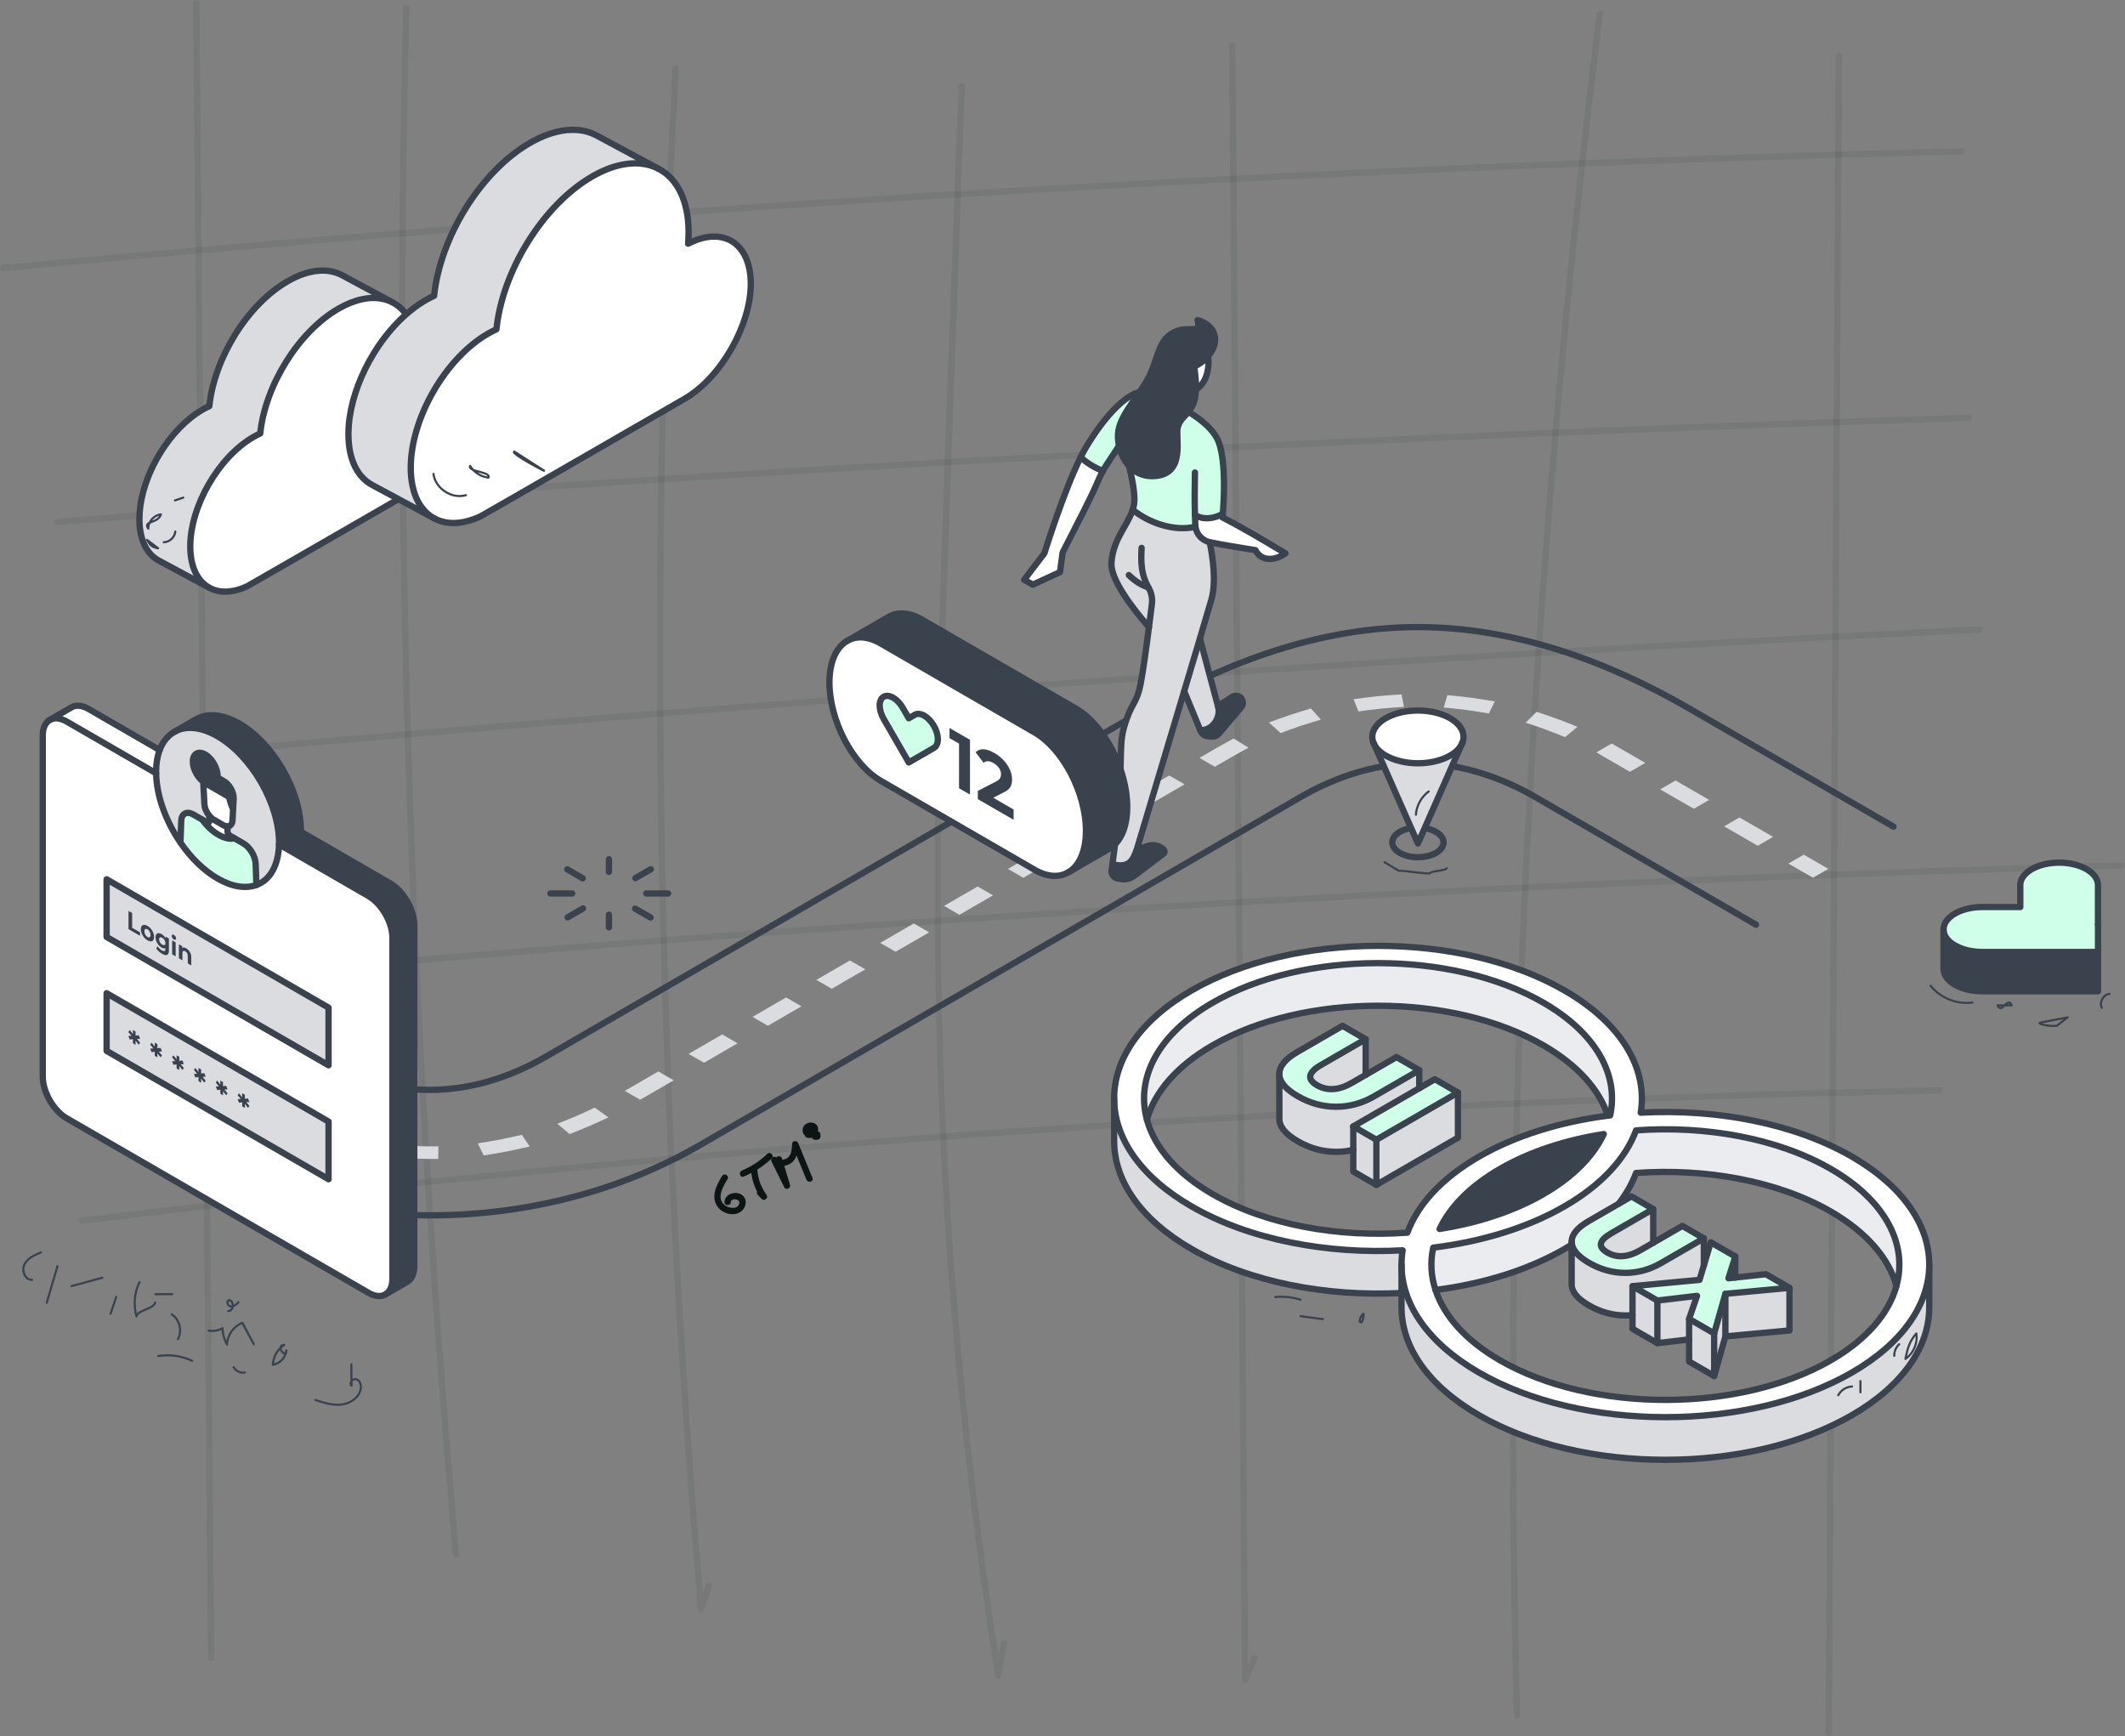 <?xml version="1.0" encoding="UTF-8"?><svg width="1010" height="825" viewBox="0 0 1010 825" fill="none" xmlns="http://www.w3.org/2000/svg">
<rect x="0" y="0" width="1010" height="825" fill="#808080" stroke="none"/>
<g clip-path="url(#clip0_595_1819)">
<g opacity="0.08">
<path d="M319.574 32.531C314.563 127.766 312.098 223.13 312.228 318.495C312.358 413.859 315.072 509.224 320.362 604.438C323.336 657.997 327.139 711.516 331.74 764.955C331.88 766.604 334.145 767.034 334.684 765.355C335.882 761.587 337.079 757.819 338.277 754.041C338.866 752.202 335.971 751.413 335.393 753.242C334.195 757.01 332.997 760.777 331.8 764.555L334.744 764.955C326.57 669.94 320.941 574.706 317.907 479.391C314.873 384.077 314.414 288.672 316.54 193.327C317.737 139.699 319.753 86.09 322.578 32.521C322.678 30.592 319.683 30.602 319.584 32.521L319.574 32.531Z" fill="#0D1414"/>
</g>
<g opacity="0.08">
<path d="M455.567 41.036C452.004 140.358 447.742 239.681 445.277 339.033C442.832 437.536 444.529 535.948 453.112 634.141C457.862 688.47 464.509 742.618 472.973 796.487C473.202 797.936 475.608 797.906 475.857 796.487C476.795 791.32 477.733 786.163 478.672 780.996C479.011 779.107 476.127 778.297 475.787 780.196C474.849 785.363 473.911 790.52 472.973 795.687H475.857C460.627 698.694 451.385 600.781 448.281 502.648C445.177 404.615 449.03 306.592 452.543 208.619C454.549 152.751 456.545 96.894 458.551 41.026C458.621 39.097 455.627 39.097 455.557 41.026L455.567 41.036Z" fill="#0D1414"/>
</g>
<g opacity="0.08">
<path d="M584.175 21.697L586.57 325.211C587.369 426.052 588.167 526.884 588.956 627.725L590.303 798.445C590.303 799.815 592.479 800.644 593.098 799.205C594.595 795.687 596.092 792.169 597.589 788.661C598.337 786.902 595.762 785.373 595.004 787.152C593.507 790.67 592.01 794.188 590.513 797.696L593.307 798.455C592.509 697.284 591.71 596.113 590.912 494.942C590.113 394.101 589.315 293.269 588.527 192.428C588.077 135.521 587.628 78.614 587.179 21.707C587.159 19.779 584.165 19.779 584.185 21.707H584.175V21.697Z" fill="#0D1414"/>
</g>
<g opacity="0.08">
<path d="M758.872 6.606C745.848 111.215 735.877 216.194 729.011 321.383C722.144 426.572 718.372 531.961 717.703 637.379C717.324 696.675 717.943 755.97 719.52 815.246C719.569 817.175 722.564 817.175 722.514 815.246C719.709 709.867 719.979 604.409 723.362 499.05C726.745 393.691 733.223 288.432 742.794 183.453C748.173 124.408 754.551 65.442 761.877 6.606C762.116 4.697 759.122 4.717 758.882 6.606H758.872Z" fill="#0D1414"/>
</g>
<g opacity="0.08">
<path d="M872.54 26.524C871.911 130.394 871.282 234.263 870.654 338.143C870.025 441.683 869.396 545.223 868.777 648.762C868.428 707.028 868.069 765.284 867.719 823.551C867.709 825.479 870.703 825.479 870.713 823.551C871.342 719.681 871.971 615.811 872.6 511.932C873.228 408.392 873.857 304.852 874.476 201.313C874.825 143.046 875.185 84.79 875.534 26.524C875.544 24.595 872.55 24.595 872.54 26.524Z" fill="#0D1414"/>
</g>
<g opacity="0.08">
<path d="M1.437 128.885C122.63 117.461 243.982 107.657 365.434 99.512C486.227 91.407 607.14 84.92 728.103 80.053C796.189 77.315 864.296 75.096 932.422 73.387C934.348 73.337 934.348 70.339 932.422 70.389C810.731 73.447 689.079 78.134 567.518 84.461C446.615 90.757 325.791 98.682 205.098 108.227C137.171 113.604 69.274 119.49 1.437 125.887C-0.469 126.066 -0.479 129.065 1.437 128.885Z" fill="#0D1414"/>
</g>
<g opacity="0.08">
<path d="M26.997 249.495C145.235 240.28 263.553 232.145 381.941 225.089C500 218.063 618.118 212.106 736.277 207.239C802.806 204.501 869.346 202.102 935.905 200.033C937.831 199.973 937.831 196.975 935.905 197.035C817.368 200.703 698.86 205.45 580.412 211.287C462.294 217.103 344.225 224.009 226.236 231.985C159.807 236.482 93.397 241.319 27.007 246.486C25.101 246.636 25.081 249.634 27.007 249.485H26.997V249.495Z" fill="#0D1414"/>
</g>
<g opacity="0.08">
<path d="M22.087 365.807C141.593 354.584 261.198 344.41 380.884 335.325C499.91 326.29 619.017 318.315 738.183 311.399C805.711 307.481 873.258 303.913 940.826 300.675C942.742 300.585 942.752 297.587 940.826 297.677C820.931 303.423 701.096 310.229 581.321 318.125C462.214 325.97 343.178 334.875 224.221 344.849C156.813 350.496 89.435 356.493 22.097 362.819C20.191 362.999 20.181 365.997 22.097 365.817H22.087V365.807Z" fill="#0D1414"/>
</g>
<g opacity="0.08">
<path d="M32.985 472.645C159.577 460.502 286.319 450.048 413.19 441.303C540.061 432.558 667.042 425.522 794.093 420.185C865.563 417.187 937.053 414.729 1008.56 412.8C1010.49 412.75 1010.49 409.751 1008.56 409.801C881.442 413.229 754.371 418.336 627.38 425.162C500.399 431.988 373.508 440.524 246.746 450.758C175.446 456.514 104.186 462.811 32.985 469.637C31.089 469.816 31.069 472.815 32.985 472.635V472.645Z" fill="#0D1414"/>
</g>
<g opacity="0.08">
<path d="M38.894 581.571C153.589 567.659 268.554 556.006 383.708 546.652C498.203 537.357 612.889 530.321 727.664 525.564C792.307 522.886 856.98 520.927 921.663 519.677C923.589 519.637 923.589 516.639 921.663 516.679C806.15 518.908 690.686 523.405 575.352 530.221C460.677 536.987 346.141 546.032 231.826 557.335C167.442 563.702 103.128 570.788 38.894 578.583C37.007 578.813 36.977 581.811 38.894 581.581V581.571Z" fill="#0D1414"/>
</g>
<g opacity="0.08">
<path d="M91.79 1.449C92.708 103.89 93.626 206.33 94.545 308.77C95.463 410.881 96.371 512.982 97.289 615.092C97.808 672.629 98.317 730.175 98.836 787.712C98.856 789.641 101.85 789.641 101.83 787.712C100.912 685.271 99.994 582.831 99.076 480.39C98.158 378.28 97.249 276.179 96.331 174.069C95.812 116.532 95.303 58.986 94.784 1.449C94.764 -0.48 91.77 -0.48 91.79 1.449Z" fill="#0D1414"/>
</g>
<g opacity="0.08">
<path d="M191.575 3.908C189.239 99.662 189.01 195.456 190.906 291.22C192.802 386.985 196.825 482.699 202.953 578.283C206.396 631.862 210.498 685.401 215.258 738.88C215.428 740.789 218.422 740.809 218.253 738.88C209.759 643.475 203.352 547.891 199.08 452.207C194.809 356.522 192.653 260.748 192.623 164.964C192.603 111.275 193.262 57.586 194.569 3.908C194.619 1.979 191.625 1.979 191.575 3.908Z" fill="#0D1414"/>
</g>
<path d="M343.207 558.845C340.553 563.152 337.668 568.729 341.072 573.476C343.477 576.835 349.016 578.334 352.409 575.565C355.084 573.387 355.274 568.939 351.86 567.39C348.896 566.041 344.445 567.64 344.345 571.228C344.295 573.157 347.289 573.157 347.339 571.228C347.399 569.139 352.759 569.539 351.122 572.577C349.944 574.776 346.341 574.036 344.764 572.937C340.153 569.739 343.607 563.882 345.792 560.354C346.81 558.705 344.215 557.196 343.207 558.845Z" fill="#0D1414"/>
<path d="M356.99 556.167C357.33 561.024 358.966 565.471 361.791 569.449L364.146 567.63C363.517 566.97 362.899 566.301 362.27 565.641C360.942 564.232 358.827 566.361 360.154 567.76C360.783 568.419 361.402 569.089 362.03 569.749C363.168 570.958 365.384 569.339 364.386 567.93C361.881 564.402 360.304 560.514 359.994 556.167C359.865 554.248 356.86 554.238 357 556.167H356.99Z" fill="#0D1414"/>
<path d="M353.457 559.115C358.427 557.036 362.928 554.228 366.791 550.46C368.168 549.111 366.052 546.992 364.675 548.341C361.202 551.739 357.14 554.358 352.659 556.227C350.902 556.956 351.681 559.865 353.457 559.115Z" fill="#0D1414"/>
<path d="M368.817 551.299L372.64 563.862L375.375 562.702C373.358 558.615 371.332 554.537 369.316 550.449L366.961 552.268C369.077 554.507 372.5 554.617 375.155 553.218C378.708 551.359 379.307 547.311 379.476 543.693L376.532 544.093C378.788 549.59 381.043 555.087 383.289 560.584C384.008 562.342 386.912 561.573 386.173 559.784C383.918 554.287 381.662 548.79 379.417 543.294C378.798 541.784 376.562 541.904 376.472 543.693C376.373 545.732 376.343 548.321 374.716 549.87C373.239 551.279 370.564 551.749 369.057 550.15C367.839 548.86 365.983 550.499 366.702 551.969C368.718 556.056 370.744 560.134 372.76 564.221C373.518 565.751 375.983 564.681 375.494 563.062L371.672 550.499C371.113 548.66 368.219 549.44 368.787 551.299H368.817Z" fill="#0D1414"/>
<path d="M389.247 537.877C388.559 537.507 387.66 537.527 387.091 538.137C386.722 538.546 386.523 539.076 386.533 539.626C386.533 540.175 386.722 540.715 387.101 541.105C387.68 541.695 388.559 541.764 389.257 541.365C389.587 541.175 389.846 540.825 389.946 540.465C390.046 540.105 389.996 539.626 389.796 539.306C389.357 538.616 388.479 538.347 387.75 538.766C387.73 538.776 387.7 538.796 387.68 538.806L388.04 538.656C388.04 538.656 388 538.666 387.97 538.676L388.369 538.626H388.309L388.708 538.676C388.708 538.676 388.668 538.676 388.658 538.666L389.018 538.816C389.018 538.816 388.988 538.796 388.968 538.786L389.267 539.016C389.267 539.016 389.227 538.986 389.207 538.966L389.437 539.266C389.437 539.266 389.387 539.196 389.377 539.156L389.527 539.516C389.507 539.456 389.487 539.396 389.477 539.326L389.527 539.726V539.496L389.477 539.896C389.477 539.836 389.497 539.776 389.527 539.716L389.377 540.075C389.377 540.075 389.407 540.016 389.427 539.986L389.197 540.285C389.197 540.285 389.227 540.245 389.247 540.225L388.948 540.455C388.948 540.455 388.978 540.435 388.998 540.425L388.638 540.575C388.638 540.575 388.668 540.565 388.688 540.555L388.289 540.605H388.349L387.95 540.555C387.95 540.555 388.01 540.555 388.04 540.585L387.68 540.435C387.68 540.435 387.71 540.455 387.73 540.455C388.08 540.645 388.499 540.715 388.888 540.605C389.237 540.505 389.617 540.245 389.786 539.916C390.155 539.216 389.986 538.257 389.247 537.867V537.877Z" fill="#0D1414"/>
<path d="M388.658 540.925C390.385 536.828 383.269 534.789 382.57 538.777C382.47 539.366 382.62 540.196 383.259 540.466C385.884 541.595 388.968 539.526 388.888 536.598C388.798 533.52 385.185 532.6 382.979 534.189C380.774 535.778 380.913 539.366 383.778 540.246C384.876 540.586 386.153 540.436 387.151 539.876C388.219 539.276 389.357 537.627 388.638 536.388C386.822 533.28 381.592 536.908 383.668 539.796C384.137 540.456 384.975 540.766 385.714 540.336C386.363 539.956 386.722 538.947 386.253 538.287C385.934 537.847 386.303 538.687 386.143 538.567C386.093 538.527 386.343 538.307 386.313 538.327C386.283 538.357 386.562 538.137 386.572 538.207C386.602 538.337 385.914 537.777 386.293 538.217L385.854 537.158C385.874 536.958 385.784 537.168 385.854 537.138C385.764 537.188 385.654 537.317 385.524 537.367C385.285 537.457 384.916 537.477 384.656 537.397C384.426 537.328 384.357 537.297 384.347 537.158C384.337 537.018 384.387 536.878 384.646 536.688C384.955 536.448 385.295 536.348 385.654 536.398C385.714 536.398 385.874 536.488 385.914 536.728C385.973 537.108 385.175 538.077 384.776 537.897L385.464 539.586C385.514 539.286 385.335 539.586 385.395 539.556C385.464 539.526 385.265 539.586 385.295 539.626C385.405 539.606 385.385 539.596 385.235 539.626H385.524C385.265 539.586 385.664 539.656 385.714 539.676C385.844 539.716 385.973 539.866 386.063 539.866C385.973 539.736 385.983 539.736 386.063 539.886L386.013 539.766C385.924 539.506 386.063 539.436 385.924 539.786C385.275 541.335 387.999 542.504 388.658 540.945V540.925Z" fill="#0D1414"/>
<path d="M674.558 508.563V517.149L643.209 535.278V546.421C640.504 547.071 637.74 547.391 634.925 547.381C628.588 547.351 622.55 545.662 616.781 542.334C611.022 539.006 608.108 535.508 608.058 531.85V510.412C608.108 514.07 611.022 517.568 616.781 520.896C622.55 524.234 628.588 525.913 634.925 525.943C641.263 525.973 647.311 524.324 653.07 520.996L674.558 508.573V508.563Z" fill="#DADCDF"/>
<path d="M674.558 517.149L681.983 512.851L692.951 519.197L654.178 541.614L643.528 535.448L643.209 535.268L674.558 517.149Z" fill="#D0FFE9"/>
<path d="M654.178 541.614L692.952 519.197V540.635L654.178 563.052V541.614Z" fill="#DADCDF"/>
<path d="M654.178 541.615V563.052L643.209 556.706V546.412V535.638L643.528 535.448L654.178 541.615Z" fill="#DADCDF"/>
<path d="M616.791 520.886C611.032 517.558 608.118 514.06 608.068 510.403V510.293C608.068 506.675 610.923 503.217 616.621 499.909L638.109 487.486L649.078 493.832L627.919 506.075C621.711 509.653 621.073 512.871 625.983 515.709C630.863 518.528 636.403 518.138 642.6 514.55L649.078 510.812L663.759 502.327L674.558 508.574L653.07 520.996C647.311 524.324 641.263 525.973 634.925 525.943C628.588 525.913 622.55 524.234 616.781 520.896L616.791 520.886Z" fill="#D0FFE9"/>
<path d="M643.529 535.449L643.209 535.639V535.269L643.529 535.449Z" fill="white"/>
<path d="M649.088 493.822V510.802L642.61 514.54C636.403 518.128 630.863 518.518 625.993 515.7C621.083 512.861 621.731 509.643 627.929 506.065L649.088 493.822Z" fill="#DADCDF"/>
<path d="M916.963 600.96V621.208C916.963 639.767 904.727 658.317 880.235 672.478C831.251 700.802 751.846 700.802 702.872 672.478C678.38 658.317 666.134 639.767 666.134 621.208V600.96C666.134 619.519 678.38 638.068 702.872 652.23C751.846 680.544 831.251 680.544 880.235 652.23C904.717 638.068 916.963 619.519 916.963 600.96Z" fill="#DADCDF"/>
<path d="M747.006 591.475C745.918 592.165 744.79 592.834 743.642 593.504C726.147 603.618 704.778 610.114 682.303 613.003C680.117 606.367 679.758 599.58 681.215 592.894C704.1 590.076 725.867 583.53 743.642 573.256C761.407 562.982 772.735 550.389 777.616 537.167C810.521 534.778 844.924 540.885 870.194 555.496C896.363 570.637 906.773 591.435 901.383 611.074C897.83 598.141 887.44 585.719 870.194 575.744C844.924 561.133 810.521 555.026 777.616 557.415C775.759 562.422 772.995 567.349 769.292 572.086L755.1 580.292C749.661 583.44 746.966 586.738 747.016 590.196C747.016 590.606 747.066 591.005 747.145 591.405C747.145 591.405 747.056 591.465 747.016 591.485L747.006 591.475Z" fill="#EAECF0"/>
<path d="M708.801 578.243C717.693 575.405 726.057 571.807 733.602 567.449C735.029 566.62 736.406 565.78 737.744 564.921H737.764C749.69 557.255 757.844 548.32 762.276 538.926C744.201 541.764 727.125 547.291 712.922 555.496C698.73 563.712 689.179 573.586 684.259 584.03C692.722 582.7 700.976 580.772 708.811 578.253L708.801 578.243ZM901.383 611.074C906.772 591.435 896.373 570.637 870.194 555.496C844.924 540.885 810.521 534.778 777.616 537.167C772.735 550.389 761.417 562.982 743.642 573.256C725.867 583.53 704.09 590.076 681.215 592.895C679.757 599.581 680.127 606.377 682.303 613.003C686.315 625.246 696.525 636.949 712.913 646.413C756.347 671.519 826.759 671.519 870.194 646.413C887.45 636.439 897.84 624.006 901.383 611.064V611.074ZM545.131 532.1C548.665 545.042 559.064 557.485 576.32 567.449C601.591 582.061 635.993 588.167 668.899 585.779C673.779 572.556 685.097 559.954 702.872 549.68C720.368 539.576 741.746 533.079 764.222 530.181C764.581 530.131 764.941 530.081 765.31 530.041C769.442 511.012 758.882 491.124 733.612 476.512C690.177 451.407 619.765 451.407 576.33 476.512C550.162 491.653 539.752 512.451 545.141 532.09L545.131 532.1ZM880.235 549.68C904.717 563.841 916.963 582.401 916.963 600.96C916.963 619.519 904.717 638.068 880.235 652.23C831.251 680.544 751.846 680.544 702.872 652.23C678.38 638.068 666.134 619.519 666.134 600.96C666.134 598.701 666.314 596.433 666.673 594.184C630.793 596.123 593.746 589.147 566.27 573.266C541.788 559.104 529.542 540.555 529.542 521.996C529.542 503.427 541.788 484.877 566.27 470.716C615.254 442.402 694.658 442.402 743.642 470.716C771.108 486.596 783.175 508.024 779.831 528.762C815.711 526.823 852.758 533.799 880.235 549.68Z" fill="white"/>
<path d="M850.523 611.983V632.232L820.073 635.08V614.832L850.523 611.983Z" fill="#DADCDF"/>
<path d="M824.783 607.096L839.335 605.517L850.523 611.984L820.072 614.832L814.733 633.641L802.816 626.755L806.579 615.801L787.746 618.04L775.919 611.204L807.776 608.206L809.822 601.39L813.116 590.366L824.783 597.112L821.54 607.446L824.783 607.096Z" fill="#D0FFE9"/>
<path d="M824.783 597.112V607.096L821.54 607.446L824.783 597.112Z" fill="white"/>
<path d="M820.072 614.832V635.08L814.733 653.899V633.641L820.072 614.832Z" fill="#DADCDF"/>
<path d="M815.481 634.39V654.638L803.555 647.742V637.238V627.494L815.481 634.39Z" fill="#DADCDF"/>
<path d="M810.561 602.129L808.525 608.945L776.668 611.943V625.685C775.49 625.805 774.322 625.865 773.134 625.855C767.146 625.825 761.437 624.236 755.998 621.088C750.559 617.94 747.814 614.642 747.764 611.184C747.764 611.144 747.764 611.114 747.764 611.074V592.215C747.764 592.215 747.854 592.155 747.894 592.135C748.493 595.153 751.197 598.051 755.998 600.83C761.437 603.978 767.156 605.567 773.134 605.597C779.113 605.617 784.832 604.068 790.261 600.92L810.561 589.187V602.109V602.129Z" fill="#DADCDF"/>
<path d="M809.823 588.457L789.522 600.19C784.083 603.328 778.364 604.887 772.396 604.867C766.408 604.837 760.699 603.248 755.259 600.1C750.459 597.322 747.754 594.424 747.155 591.405C747.076 591.006 747.036 590.606 747.026 590.196C746.966 586.738 749.661 583.44 755.11 580.292L769.302 572.087L775.41 568.559L785.77 574.555L765.789 586.108C759.92 589.506 759.322 592.535 763.952 595.223C768.553 597.882 773.783 597.512 779.652 594.134L785.77 590.596L799.633 582.58L809.833 588.487L809.823 588.457Z" fill="#D0FFE9"/>
<path d="M807.317 616.541L803.555 627.495V637.239L788.484 639.028V618.78L807.317 616.541Z" fill="#DADCDF"/>
<path d="M788.484 618.779V639.028L776.667 632.192V625.685V611.943L788.484 618.779Z" fill="#DADCDF"/>
<path d="M786.498 575.284V591.315L780.38 594.853C774.512 598.241 769.282 598.601 764.681 595.942C760.05 593.254 760.649 590.226 766.517 586.828L786.498 575.274V575.284Z" fill="#DADCDF"/>
<path d="M733.592 476.522C758.862 491.134 769.422 511.022 765.29 530.051C764.931 530.091 764.571 530.141 764.202 530.191C760.17 517.948 749.98 506.245 733.592 496.771C690.157 471.665 619.745 471.665 576.31 496.771C559.074 506.735 548.675 519.168 545.121 532.1C539.732 512.461 550.132 491.664 576.31 476.522C619.745 451.417 690.157 451.417 733.592 476.522Z" fill="#EAECF0"/>
<path d="M762.256 538.916C757.834 548.311 749.67 557.245 737.744 564.911C737.744 564.911 735.279 566.44 735.279 566.45C726.735 571.097 723.242 573.106 714.709 576.214C713.172 576.774 710.118 577.394 708.791 578.243C700.956 580.762 692.702 582.691 684.239 584.02C689.159 573.576 698.71 563.702 712.903 555.486C727.105 547.281 744.181 541.754 762.256 538.916Z" fill="#3A424E"/>
<path d="M666.673 594.173C666.314 596.422 666.134 598.691 666.134 600.949V614.452C630.424 616.291 593.606 609.305 566.27 593.504C541.788 579.342 529.542 560.793 529.542 542.234V521.985C529.542 540.545 541.788 559.094 566.27 573.256C593.746 589.136 630.793 596.112 666.673 594.173Z" fill="#DADCDF"/>
<path d="M764.212 530.181C760.18 517.938 749.99 506.245 733.602 496.77C690.167 471.665 619.755 471.665 576.32 496.77C559.084 506.735 548.684 519.167 545.131 532.1V532.12" stroke="#3A424E" stroke-width="3" stroke-linecap="round" stroke-linejoin="round"/>
<path d="M901.373 611.085C897.82 598.142 887.43 585.719 870.184 575.745C844.914 561.134 810.511 555.027 777.606 557.416C775.749 562.423 772.985 567.35 769.282 572.087" stroke="#3A424E" stroke-width="3" stroke-linecap="round" stroke-linejoin="round"/>
<path d="M747.135 591.396C747.135 591.396 747.046 591.455 747.006 591.475C745.918 592.165 744.79 592.835 743.642 593.504C726.146 603.618 704.778 610.115 682.302 613.003" stroke="#3A424E" stroke-width="3" stroke-linecap="round" stroke-linejoin="round"/>
<path d="M545.131 532.1C548.664 545.043 559.064 557.486 576.32 567.45C601.591 582.061 635.993 588.168 668.899 585.779C673.779 572.557 685.097 559.954 702.872 549.68C720.368 539.576 741.746 533.08 764.222 530.181C764.581 530.131 764.94 530.081 765.31 530.041C769.442 511.013 758.882 491.124 733.612 476.513C690.177 451.407 619.765 451.407 576.33 476.513C550.161 491.654 539.752 512.452 545.141 532.09L545.131 532.1Z" stroke="#3A424E" stroke-width="3" stroke-linecap="round" stroke-linejoin="round"/>
<path d="M737.754 564.911C749.68 557.245 757.835 548.311 762.266 538.916C744.191 541.754 727.115 547.281 712.913 555.486C698.72 563.702 689.169 573.576 684.249 584.02C692.712 582.691 700.966 580.762 708.801 578.243C717.693 575.405 726.057 571.807 733.602 567.449C735.029 566.62 736.407 565.78 737.744 564.921H737.764L737.754 564.911Z" stroke="#3A424E" stroke-width="3" stroke-linecap="round" stroke-linejoin="round"/>
<path d="M901.373 611.074C906.763 591.435 896.363 570.637 870.184 555.496C844.914 540.885 810.511 534.778 777.606 537.167C772.725 550.389 761.408 562.982 743.632 573.256C725.857 583.53 704.08 590.076 681.205 592.894C679.748 599.58 680.117 606.377 682.293 613.003C686.305 625.246 696.515 636.949 712.903 646.413C756.337 671.519 826.749 671.519 870.184 646.413C887.44 636.439 897.83 624.006 901.373 611.064V611.074Z" stroke="#3A424E" stroke-width="3" stroke-linecap="round" stroke-linejoin="round"/>
<path d="M529.542 521.976C529.542 503.417 541.788 484.868 566.27 470.706C615.254 442.392 694.658 442.392 743.642 470.706C771.108 486.587 783.175 508.014 779.831 528.752C815.711 526.813 852.758 533.789 880.235 549.67C904.717 563.832 916.963 582.391 916.963 600.95C916.963 619.509 904.717 638.058 880.235 652.22C831.251 680.534 751.846 680.534 702.872 652.22C678.38 638.058 666.134 619.509 666.134 600.95C666.134 598.691 666.314 596.423 666.673 594.174C630.793 596.113 593.746 589.137 566.27 573.256C541.788 559.094 529.542 540.545 529.542 521.986" stroke="#3A424E" stroke-width="3" stroke-linecap="round" stroke-linejoin="round"/>
<path d="M747.145 591.396C747.066 590.996 747.026 590.596 747.016 590.186C746.956 586.728 749.65 583.43 755.1 580.282L769.292 572.077L775.4 568.549L785.76 574.545L765.779 586.099C759.91 589.497 759.312 592.525 763.942 595.213C768.543 597.872 773.773 597.502 779.642 594.124L785.76 590.586L799.623 582.571L809.822 588.477L789.522 600.21C784.083 603.349 778.364 604.908 772.396 604.888C766.408 604.858 760.699 603.269 755.259 600.12C750.459 597.342 747.754 594.444 747.155 591.426L747.145 591.396Z" stroke="#3A424E" stroke-width="3" stroke-linecap="round" stroke-linejoin="round"/>
<path d="M802.816 626.755L806.579 615.801L787.746 618.04L775.919 611.204L807.776 608.206L809.822 601.39L813.116 590.366L824.783 597.112L821.54 607.446L824.783 607.096L839.335 605.517L850.523 611.984L820.072 614.832L814.733 633.641L802.816 626.755Z" stroke="#3A424E" stroke-width="3" stroke-linecap="round" stroke-linejoin="round"/>
<path d="M785.76 574.546V590.577" stroke="#3A424E" stroke-width="3" stroke-linecap="round" stroke-linejoin="round"/>
<path d="M809.823 588.457V601.39" stroke="#3A424E" stroke-width="3" stroke-linecap="round" stroke-linejoin="round"/>
<path d="M802.816 626.755V636.499V647.003L814.733 653.899L820.072 635.08L850.523 632.232V611.983" stroke="#3A424E" stroke-width="3" stroke-linecap="round" stroke-linejoin="round"/>
<path d="M814.733 633.641V653.899" stroke="#3A424E" stroke-width="3" stroke-linecap="round" stroke-linejoin="round"/>
<path d="M787.746 618.04V638.288" stroke="#3A424E" stroke-width="3" stroke-linecap="round" stroke-linejoin="round"/>
<path d="M802.816 636.499L787.746 638.288L775.919 631.452V624.946V611.204" stroke="#3A424E" stroke-width="3" stroke-linecap="round" stroke-linejoin="round"/>
<path d="M824.783 597.112V607.096V607.106" stroke="#3A424E" stroke-width="3" stroke-linecap="round" stroke-linejoin="round"/>
<path d="M820.073 614.832V635.08" stroke="#3A424E" stroke-width="3" stroke-linecap="round" stroke-linejoin="round"/>
<path d="M747.006 590.097V610.345C747.006 610.345 747.006 610.405 747.006 610.455C747.056 613.913 749.8 617.211 755.239 620.359C760.679 623.497 766.398 625.086 772.376 625.126C773.564 625.126 774.741 625.076 775.909 624.956" stroke="#3A424E" stroke-width="3" stroke-linecap="round" stroke-linejoin="round"/>
<path d="M529.542 521.976V542.234C529.542 560.793 541.788 579.342 566.27 593.504C593.606 609.305 630.424 616.291 666.134 614.452" stroke="#3A424E" stroke-width="3" stroke-linecap="round" stroke-linejoin="round"/>
<path d="M666.134 600.96V621.208C666.134 639.767 678.38 658.317 702.872 672.478C751.846 700.802 831.251 700.802 880.235 672.478C904.727 658.317 916.963 639.767 916.963 621.208V600.96" stroke="#3A424E" stroke-width="3" stroke-linecap="round" stroke-linejoin="round"/>
<path d="M643.209 535.638L643.529 535.448" stroke="#3A424E" stroke-width="3" stroke-linecap="round" stroke-linejoin="round"/>
<path d="M608.068 510.293C608.068 506.675 610.923 503.217 616.621 499.909L638.109 487.486L649.078 493.832L627.919 506.075C621.711 509.653 621.073 512.871 625.983 515.709C630.863 518.528 636.403 518.138 642.6 514.55L649.078 510.812L663.759 502.327L674.558 508.574L653.07 520.996C647.311 524.324 641.263 525.973 634.925 525.943C628.588 525.913 622.55 524.234 616.781 520.896C611.022 517.568 608.108 514.07 608.058 510.413" stroke="#3A424E" stroke-width="3" stroke-linecap="round" stroke-linejoin="round"/>
<path d="M674.558 517.149L681.983 512.852L692.951 519.198L654.178 541.615L643.528 535.448L643.209 535.269L674.558 517.149Z" stroke="#3A424E" stroke-width="3" stroke-linecap="round" stroke-linejoin="round"/>
<path d="M692.951 519.197V540.635L654.178 563.052L643.209 556.705V546.411V535.638V535.268" stroke="#3A424E" stroke-width="3" stroke-linecap="round" stroke-linejoin="round"/>
<path d="M654.178 541.614V563.052" stroke="#3A424E" stroke-width="3" stroke-linecap="round" stroke-linejoin="round"/>
<path d="M608.068 510.293V531.84C608.118 535.498 611.032 538.996 616.791 542.324C622.56 545.652 628.598 547.341 634.935 547.371C637.75 547.391 640.514 547.062 643.219 546.412" stroke="#3A424E" stroke-width="3" stroke-linecap="round" stroke-linejoin="round"/>
<path d="M649.088 493.822V510.802" stroke="#3A424E" stroke-width="3" stroke-linecap="round" stroke-linejoin="round"/>
<path d="M674.558 508.564V517.149" stroke="#3A424E" stroke-width="3" stroke-linecap="round" stroke-linejoin="round"/>
<path d="M834.624 439.424L729.66 378.72C717.025 371.414 697.104 362.709 673.929 362.709C650.794 362.709 630.903 371.394 618.258 378.71C618.218 378.73 618.188 378.75 618.158 378.77L332.997 543.983C332.938 544.023 332.868 544.053 332.808 544.093C295.301 565.781 251.258 577.344 205.408 577.554C159.378 577.764 115.035 566.52 77.169 545.043L61.15 535.958" stroke="#3A424E" stroke-width="3" stroke-linecap="round" stroke-linejoin="round"/>
<path d="M131.772 492.453L149.427 502.468C186.085 523.266 223.233 523.076 259.831 501.918C259.871 501.898 259.911 501.878 259.951 501.848L545.112 336.634C545.172 336.594 545.241 336.564 545.301 336.524C583.157 314.637 627.61 298.007 673.889 297.997C720.228 297.987 764.751 314.627 802.647 336.544L899.976 392.841" stroke="#3A424E" stroke-width="3" stroke-linecap="round" stroke-linejoin="round"/>
<path d="M842.728 397.698L835.433 401.916L819.464 392.681L826.76 388.464L842.728 397.698ZM812.358 380.129L805.062 384.346L789.094 375.112L796.389 370.894L812.358 380.129ZM781.988 362.559L774.692 366.776L762.516 359.73H762.506C762.506 359.73 762.506 359.721 762.496 359.711L758.733 357.532L766.029 353.314L769.732 355.453C769.732 355.453 769.791 355.493 769.831 355.503L782.007 362.549L781.988 362.559ZM743.862 350.286L739.621 348.587C736.337 347.268 732.974 346.038 729.63 344.919L725.159 343.43L730.319 338.263L734.79 339.752C738.383 340.951 741.986 342.271 745.509 343.69L749.751 345.389L743.862 350.286ZM707.633 339.053L702.673 338.233C698.91 337.603 695.068 337.104 691.275 336.724L686.185 336.224L687.932 330.348L693.012 330.847C697.184 331.257 701.386 331.817 705.517 332.506L710.478 333.326L707.633 339.063V339.053ZM667.312 335.914L662.192 336.254C658.36 336.514 654.487 336.904 650.685 337.413L645.655 338.083L643.329 332.266L648.359 331.597C652.541 331.037 656.803 330.607 661.005 330.328L666.125 329.988L667.312 335.914ZM627.82 341.961L623.249 343.34C619.825 344.369 616.382 345.519 613.029 346.758L608.677 348.367L603.128 343.34L607.48 341.741C611.093 340.412 614.795 339.172 618.488 338.053L623.059 336.674L627.83 341.961H627.82ZM304.264 522.616L296.958 518.398L312.917 509.154L320.223 513.371L304.264 522.616ZM334.615 505.036L327.309 500.818L343.268 491.574L350.573 495.791L334.615 505.036ZM364.965 487.456L357.659 483.239L373.618 473.994L380.924 478.212L364.965 487.456ZM395.316 469.876L388.01 465.659L403.969 456.414L411.274 460.632L395.316 469.876ZM593.427 355.313L589.665 357.352C588.247 358.121 586.82 358.921 585.423 359.73L577.399 364.378L570.093 360.16L578.127 355.503C579.594 354.653 581.101 353.814 582.598 352.994L586.361 350.956L593.427 355.303V355.313ZM425.666 452.297L418.36 448.079L434.319 438.834L441.625 443.052L425.666 452.297ZM456.017 434.717L448.711 430.499L464.67 421.255L471.975 425.472L456.017 434.717ZM486.367 417.137L479.061 412.92L495.02 403.675L502.326 407.892L486.367 417.137ZM516.718 399.557L509.412 395.34L525.371 386.095L532.676 390.313L516.718 399.557ZM547.068 381.978L539.762 377.76L555.721 368.515L563.027 372.733L547.068 381.978ZM289.154 530.991L285.132 532.86C281.808 534.409 278.395 535.878 274.981 537.237L270.73 538.926L264.891 534.009L269.143 532.32C272.337 531.051 275.54 529.672 278.664 528.223L282.686 526.354L289.164 531.001L289.154 530.991ZM251.787 544.823L246.986 545.912C242.994 546.822 238.912 547.611 234.85 548.271L229.88 549.07L227.105 543.324L232.076 542.524C235.788 541.925 239.531 541.195 243.194 540.365L247.994 539.266L251.777 544.813L251.787 544.823ZM208.282 550.749L203.122 550.719C198.861 550.699 194.549 550.529 190.297 550.22L185.177 549.85L186.455 543.933L191.575 544.303C195.437 544.583 199.35 544.733 203.222 544.753L208.382 544.783L208.282 550.749ZM164.199 546.602L159.428 545.462C155.556 544.543 151.673 543.484 147.891 542.324L143.33 540.925L148.15 535.648L152.711 537.047C156.214 538.117 159.797 539.096 163.36 539.946L168.131 541.085L164.189 546.602H164.199ZM125.594 533.999L121.612 532.1C118.438 530.581 115.255 528.952 112.161 527.263L108.418 525.214L115.514 520.887L119.257 522.936C122.181 524.535 125.175 526.074 128.179 527.503L132.161 529.402L125.594 533.999Z" fill="#DADCDF"/>
<path d="M868.987 412.89L861.691 417.107L850.024 410.361L857.32 406.144L868.987 412.89Z" fill="#DADCDF"/>
<path d="M567.937 244.647C567.977 246.286 568.026 247.895 568.096 249.495C568.116 249.774 568.136 250.054 568.176 250.324C557.876 252.723 545.85 248.345 538.385 242.229C538.664 241.369 538.884 240.49 539.013 239.6C540.331 230.985 533.225 209.798 533.225 209.798L526.079 220.651C525.39 221.691 524.751 222.76 524.162 223.849C519.861 221.981 516.547 220.052 513.643 217.213C514.461 215.584 515.26 214.105 516.038 212.776C524.631 198.214 537.536 183.473 545.8 186.621C554.064 189.759 575.232 198.544 579.364 210.467C582.807 220.421 581.65 238.461 581.181 244.138C577.368 246.506 571.609 247.246 567.947 244.647H567.937Z" fill="#D0FFE9"/>
<path d="M581.011 245.896C590.572 250.774 598.796 255.721 610.942 262.947C605.823 266.644 599.385 266.804 596.72 261.457C588.387 260.028 581.46 259.079 574.953 257.65H574.933C571.34 256.86 568.675 253.922 568.176 250.334C568.136 250.064 568.116 249.784 568.096 249.504C568.027 247.905 567.977 246.296 567.937 244.657C571.6 247.246 577.358 246.516 581.171 244.147C581.071 245.277 581.001 245.906 581.001 245.906L581.011 245.896Z" fill="white"/>
<path d="M578.855 335.464C580.762 341.271 575.402 347.797 570.382 346.808L562.827 328.468C565.561 319.324 568.136 310.689 570.292 303.483L578.855 335.464Z" fill="#DADCDF"/>
<path d="M570.392 346.808C575.412 347.797 580.771 341.271 578.865 335.465L585.662 331.157C586.7 330.498 588.027 330.478 589.085 331.097C590.862 332.137 591.261 334.515 589.934 336.084L579.284 348.667C578.386 349.636 577.089 350.136 575.771 350.036L574.224 349.916C572.597 349.786 571.18 348.757 570.561 347.238L570.382 346.798L570.392 346.808Z" fill="#3A424E"/>
<path d="M553.136 403.785C553.664 404.314 553.605 405.194 553.006 405.634L539.183 416.117C537.327 417.527 534.971 418.096 532.686 417.707L531.189 417.447C529.322 417.127 528.065 415.388 528.334 413.519C528.474 412.56 528.604 411.62 528.733 410.691C536.568 412.6 538.315 409.122 540.251 403.875L545.371 402.036C548.075 401.066 551.1 401.746 553.136 403.785Z" fill="#3A424E"/>
<path d="M570.292 303.483C568.146 310.679 565.571 319.324 562.827 328.469C552.617 362.639 540.251 403.885 540.251 403.885C538.315 409.132 536.558 412.61 528.734 410.701C534.872 366.427 531.019 356.612 534.303 345.379C537.726 333.646 540.071 334.905 542.058 325.34C543.135 320.143 544.792 308.02 546.09 298.036C538.435 289.241 527.835 275.549 528.265 267.594C528.863 256.46 535.969 249.714 538.385 242.239C545.85 248.355 557.877 252.743 568.176 250.334C568.675 253.912 571.34 256.86 574.933 257.65H574.953C576.4 264.566 578.187 276.419 575.771 284.894C575.013 287.552 572.997 294.378 570.292 303.483Z" fill="#DADCDF"/>
<path d="M524.153 223.85C523.294 225.419 522.526 227.048 521.827 228.697C518.354 237.002 511.867 249.095 505.04 262.577L503.792 271.892L490.888 277.848L486.756 275.529L496.357 262.947C496.357 262.947 505.519 233.504 513.643 217.213C516.538 220.042 519.861 221.971 524.163 223.85H524.153Z" fill="white"/>
<path d="M524.162 223.85C524.751 222.76 525.39 221.691 526.078 220.652L533.224 209.798C533.224 209.798 540.33 230.986 539.013 239.601C538.873 240.49 538.654 241.369 538.384 242.229C535.969 249.705 528.863 256.451 528.264 267.584C527.845 275.55 538.444 289.232 546.089 298.027" stroke="#3A424E" stroke-width="3" stroke-linecap="round" stroke-linejoin="round"/>
<path d="M567.946 224.539C567.797 231.895 567.777 238.441 567.946 244.648C567.986 246.287 568.036 247.896 568.106 249.495C568.126 249.775 568.146 250.054 568.186 250.324C568.685 253.902 571.35 256.85 574.943 257.64H574.963C581.47 259.069 588.396 260.019 596.73 261.448C599.395 266.785 605.832 266.635 610.952 262.937C598.806 255.711 590.582 250.764 581.021 245.887C581.021 245.887 581.091 245.257 581.191 244.128C581.66 238.451 582.817 220.412 579.374 210.457C575.242 198.534 554.074 189.76 545.81 186.611C537.546 183.463 524.641 198.205 516.048 212.766C515.27 214.085 514.471 215.574 513.653 217.204C505.529 233.504 496.367 262.937 496.367 262.937L486.766 275.52L490.898 277.838L503.802 271.882L505.05 262.567C511.876 249.085 518.364 236.982 521.837 228.687C522.535 227.028 523.304 225.409 524.162 223.84" stroke="#3A424E" stroke-width="3" stroke-linecap="round" stroke-linejoin="round"/>
<path d="M562.836 328.469L570.392 346.808L570.571 347.248C571.2 348.757 572.607 349.796 574.234 349.926L575.781 350.046C577.098 350.156 578.396 349.646 579.294 348.677L589.943 336.094C591.271 334.535 590.861 332.146 589.095 331.107C588.027 330.487 586.71 330.507 585.672 331.167L578.875 335.475L570.312 303.493V303.473" stroke="#3A424E" stroke-width="3" stroke-linecap="round" stroke-linejoin="round"/>
<path d="M574.953 257.65C576.4 264.566 578.186 276.429 575.771 284.904C575.013 287.563 572.997 294.389 570.292 303.493C568.146 310.689 565.571 319.334 562.827 328.479C552.617 362.649 540.251 403.895 540.251 403.895L545.371 402.056C548.075 401.086 551.1 401.766 553.136 403.805C553.664 404.335 553.605 405.214 553.006 405.654L539.183 416.138C537.327 417.547 534.971 418.117 532.686 417.727L531.189 417.467C529.322 417.147 528.065 415.408 528.334 413.539C528.474 412.58 528.604 411.64 528.733 410.711C534.871 366.437 531.019 356.622 534.302 345.389C537.726 333.656 540.071 334.915 542.057 325.351C543.135 320.154 544.792 308.031 546.089 298.046C546.658 293.699 547.147 289.741 547.497 286.953C547.816 284.394 547.297 281.816 546.039 279.567C545.96 279.427 545.89 279.297 545.81 279.157C542.646 273.351 542.137 268.474 542.596 260.348" stroke="#3A424E" stroke-width="3" stroke-linecap="round" stroke-linejoin="round"/>
<path d="M538.375 242.229C545.84 248.345 557.866 252.733 568.166 250.324" stroke="#3A424E" stroke-width="3" stroke-linecap="round" stroke-linejoin="round"/>
<path d="M540.251 403.885C538.315 409.132 536.558 412.61 528.733 410.701" stroke="#3A424E" stroke-width="3" stroke-linecap="round" stroke-linejoin="round"/>
<path d="M578.855 335.465C580.761 341.271 575.402 347.798 570.382 346.808" stroke="#3A424E" stroke-width="3" stroke-linecap="round" stroke-linejoin="round"/>
<path d="M513.633 217.213C516.527 220.042 519.851 221.971 524.152 223.85" stroke="#3A424E" stroke-width="3" stroke-linecap="round" stroke-linejoin="round"/>
<path d="M567.937 244.647C571.599 247.236 577.358 246.506 581.171 244.138" stroke="#3A424E" stroke-width="3" stroke-linecap="round" stroke-linejoin="round"/>
<path d="M536.538 273.291C539.552 276.279 542.546 278.058 545.8 279.148" stroke="#3A424E" stroke-width="3" stroke-linecap="round" stroke-linejoin="round"/>
<path d="M574.255 169.201C574.953 175.827 573.127 182.324 568.396 185.072C568.566 179.725 567.568 174.268 567.568 174.268C570.302 172.949 572.578 171.18 574.255 169.201Z" fill="white"/>
<path d="M569.204 152.071C579.005 155.14 579.404 163.155 574.255 169.201C572.578 171.18 570.302 172.949 567.568 174.268C567.568 174.268 568.566 179.715 568.396 185.072C568.306 187.88 567.897 190.669 566.839 192.618C563.785 198.284 561.2 198.254 559.823 202.872C558.446 207.479 563.715 224.429 549.822 226.138C535.93 227.847 530.071 213.296 531.578 204.531C533.085 195.766 543.255 186.062 547.098 176.857C550.94 167.652 551.15 161.506 557.946 157.908C564.743 154.32 571.181 159.597 569.214 152.071H569.204Z" fill="#3A424E"/>
<path d="M568.396 185.072C568.306 187.88 567.897 190.669 566.839 192.618C563.785 198.284 561.2 198.254 559.823 202.872C558.446 207.479 563.715 224.429 549.822 226.138C535.93 227.847 530.071 213.296 531.578 204.531C533.085 195.766 543.255 186.062 547.098 176.857C550.94 167.652 551.15 161.506 557.946 157.908C564.743 154.32 571.181 159.597 569.214 152.071C579.015 155.14 579.414 163.155 574.265 169.201C572.588 171.18 570.312 172.949 567.578 174.268C567.578 174.268 568.576 179.715 568.406 185.072H568.396Z" stroke="#3A424E" stroke-width="3" stroke-linecap="round" stroke-linejoin="round"/>
<path d="M574.255 169.201C574.953 175.827 573.127 182.324 568.396 185.072" stroke="#3A424E" stroke-width="3" stroke-linecap="round" stroke-linejoin="round"/>
<path d="M66.69 240.43C66.4 242.549 66.251 244.647 66.251 246.706C66.251 256.51 69.764 263.326 75.422 266.365L99.425 279.277C95.274 276.969 92.309 272.611 91.072 266.525C90.653 264.456 90.423 262.177 90.423 259.709C90.423 240.55 103.847 217.243 120.414 207.679C121.512 207.049 122.6 206.5 123.668 206C126.003 183.323 141.733 157.738 160.805 146.714C164.697 144.466 168.44 142.986 171.953 142.227C177.413 141.028 182.343 141.557 186.415 143.616L162.612 130.824C155.885 127.206 146.713 127.875 136.603 133.722C117.54 144.745 101.801 170.331 99.475 193.007C98.407 193.487 97.33 194.047 96.232 194.686C88.487 199.164 81.411 206.639 76.101 215.294C71.251 223.17 67.857 231.995 66.68 240.44L66.69 240.43Z" fill="#DADCDF"/>
<path d="M90.423 259.698C90.423 262.177 90.653 264.446 91.072 266.514C92.31 272.601 95.274 276.958 99.426 279.267L99.595 279.347C102.32 280.826 105.544 281.406 109.107 281.026C111.732 280.756 114.536 279.947 117.47 278.577C118.448 278.118 119.436 277.608 120.425 277.028L196.715 232.934C210.907 224.729 222.395 204.77 222.395 188.37C222.395 171.969 211.656 165.763 198.112 172.749C198.102 172.759 198.082 172.769 198.062 172.769C198.072 172.659 198.082 172.559 198.092 172.439C198.182 171.07 198.252 169.691 198.252 168.332C198.252 156.109 193.871 147.594 186.804 143.806L186.435 143.596C182.363 141.537 177.433 141.007 171.973 142.207C168.45 142.966 164.718 144.445 160.825 146.694C141.753 157.718 126.024 183.303 123.688 205.98C122.62 206.469 121.532 207.019 120.435 207.659C103.867 217.233 90.443 240.54 90.443 259.688L90.423 259.698Z" fill="white"/>
<path d="M186.424 143.616L186.794 143.826C193.85 147.614 198.241 156.129 198.241 168.352C198.241 169.711 198.171 171.08 198.082 172.459C198.082 172.579 198.072 172.679 198.052 172.789C198.072 172.789 198.092 172.789 198.102 172.769C211.645 165.783 222.384 172.529 222.384 188.39C222.384 204.251 210.887 224.749 196.704 232.954C196.704 232.954 118.438 278.138 117.46 278.598C114.535 279.967 111.731 280.766 109.096 281.046C105.533 281.426 102.309 280.836 99.585 279.367L99.415 279.287" stroke="#3A424E" stroke-width="3" stroke-linecap="round" stroke-linejoin="round"/>
<path d="M186.425 143.616C182.353 141.558 177.422 141.028 171.963 142.227C168.44 142.987 164.707 144.466 160.815 146.715C141.742 157.738 126.013 183.323 123.678 206C122.61 206.49 121.522 207.039 120.424 207.679C103.857 217.254 90.433 240.56 90.433 259.709C90.433 262.187 90.662 264.456 91.082 266.525C92.319 272.611 95.283 276.969 99.435 279.277L75.432 266.365C69.773 263.337 66.26 256.511 66.26 246.706C66.26 244.648 66.41 242.549 66.699 240.43C67.877 231.985 71.27 223.15 76.121 215.285C81.441 206.63 88.517 199.154 96.251 194.677C97.349 194.047 98.427 193.487 99.495 192.998C101.821 170.321 117.55 144.736 136.622 133.712C146.732 127.856 155.895 127.196 162.631 130.814L186.435 143.606L186.425 143.616Z" stroke="#3A424E" stroke-width="3" stroke-linecap="round" stroke-linejoin="round"/>
<path d="M166.144 198.674C165.785 201.273 165.605 203.841 165.605 206.36C165.605 218.363 169.907 226.718 176.843 230.436L206.246 246.256C201.166 243.428 197.533 238.091 196.016 230.636C195.507 228.097 195.227 225.309 195.227 222.28C195.227 198.824 211.665 170.281 231.955 158.547C233.303 157.778 234.63 157.098 235.938 156.499C238.792 128.735 258.064 97.393 281.418 83.891C286.189 81.142 290.77 79.324 295.082 78.394C301.769 76.915 307.807 77.575 312.797 80.093L283.634 64.422C275.39 59.985 264.162 60.804 251.787 67.97C228.442 81.472 209.17 112.804 206.326 140.578C205.018 141.168 203.691 141.857 202.343 142.627C192.862 148.114 184.199 157.268 177.682 167.872C171.743 177.516 167.582 188.33 166.144 198.674Z" fill="#DADCDF"/>
<path d="M195.228 222.27C195.228 225.298 195.507 228.087 196.016 230.625C197.533 238.081 201.166 243.418 206.246 246.246L206.456 246.346C209.799 248.155 213.741 248.875 218.103 248.405C221.316 248.075 224.76 247.086 228.343 245.407C229.54 244.847 230.748 244.217 231.966 243.508L325.402 189.509C342.778 179.455 356.861 155.019 356.861 134.921C356.861 114.823 343.706 107.237 327.119 115.782C327.099 115.802 327.079 115.812 327.059 115.812C327.079 115.682 327.089 115.552 327.099 115.412C327.219 113.733 327.299 112.044 327.299 110.385C327.299 95.414 321.929 84.98 313.276 80.343L312.817 80.093C307.827 77.574 301.789 76.915 295.102 78.394C290.79 79.323 286.209 81.132 281.439 83.891C258.084 97.393 238.812 128.725 235.958 156.499C234.65 157.098 233.313 157.778 231.975 158.547C211.685 170.27 195.248 198.814 195.248 222.28L195.228 222.27Z" fill="white"/>
<path d="M312.797 80.093L313.256 80.343C321.899 84.98 327.279 95.414 327.279 110.386C327.279 112.045 327.199 113.734 327.079 115.413C327.079 115.553 327.059 115.683 327.039 115.812C327.069 115.812 327.079 115.812 327.099 115.782C343.687 107.227 356.841 115.483 356.841 134.921C356.841 154.36 342.758 179.455 325.382 189.51C325.382 189.51 229.52 244.847 228.323 245.407C224.74 247.076 221.297 248.066 218.083 248.405C213.721 248.875 209.779 248.155 206.436 246.347L206.226 246.247" stroke="#3A424E" stroke-width="3" stroke-linecap="round" stroke-linejoin="round"/>
<path d="M312.797 80.093C307.807 77.575 301.769 76.915 295.082 78.394C290.77 79.324 286.189 81.132 281.418 83.891C258.064 97.393 238.792 128.725 235.938 156.499C234.63 157.098 233.293 157.778 231.955 158.547C211.665 170.271 195.227 198.814 195.227 222.28C195.227 225.309 195.507 228.097 196.016 230.636C197.533 238.091 201.166 243.428 206.246 246.256L176.843 230.436C169.907 226.718 165.605 218.373 165.605 206.36C165.605 203.841 165.785 201.273 166.144 198.674C167.582 188.33 171.743 177.516 177.682 167.872C184.189 157.268 192.862 148.114 202.343 142.627C203.691 141.857 205.008 141.168 206.326 140.578C209.17 112.814 228.442 81.472 251.787 67.97C264.172 60.804 275.39 59.985 283.634 64.422L312.797 80.093Z" stroke="#3A424E" stroke-width="3" stroke-linecap="round" stroke-linejoin="round"/>
<path d="M196.884 439.604V601.73C196.884 605.378 195.607 607.946 193.541 609.136L183.321 615.042C185.297 613.813 186.515 611.284 186.515 607.726V445.601C186.515 438.305 181.405 429.44 175.097 425.792L132.63 401.247L143.01 395.25L185.467 419.796C191.774 423.444 196.884 432.308 196.884 439.604Z" fill="#3A424E"/>
<path d="M186.515 445.601V607.727C186.515 611.285 185.297 613.813 183.321 615.042C181.245 616.332 178.331 616.202 175.097 614.333L31.738 531.451C25.43 527.803 20.32 518.938 20.32 511.643V349.517C20.32 345.869 21.598 343.311 23.664 342.121C25.73 340.912 28.584 341.082 31.738 342.911L74.195 367.457H74.215C74.374 378.28 78.876 390.383 85.772 400.417C90.672 407.553 96.78 413.64 103.417 417.477C110.404 421.515 116.821 422.385 121.851 420.566C128.289 418.227 132.46 411.461 132.63 401.247L175.097 425.793C181.405 429.44 186.515 438.305 186.515 445.601ZM156.164 560.384V532.99L50.671 471.996V499.39L156.164 560.384ZM156.164 506.246V478.852L50.671 417.857V445.251L156.164 506.246Z" fill="white"/>
<path d="M156.164 532.99V560.384L50.671 499.39V471.996L156.164 532.99Z" fill="#DADCDF"/>
<path d="M156.164 478.851V506.246L50.671 445.251V417.857L156.164 478.851Z" fill="#DADCDF"/>
<path d="M121.512 410.581L121.851 420.566C116.821 422.385 110.404 421.515 103.417 417.477C96.78 413.64 90.672 407.553 85.772 400.417L86.131 390.133C86.261 386.625 88.806 385.276 91.9 387.065L96.192 389.544C98.188 392.392 100.872 394.97 103.827 396.679C106.781 398.389 109.466 398.908 111.452 398.369L115.753 400.857C118.847 402.646 121.392 406.944 121.512 410.581Z" fill="#D0FFE9"/>
<path d="M111.052 379.29L110.773 384.577C109.346 381.388 108.887 378.71 108.887 378.71L97.679 372.224C97.309 372.014 96.96 371.764 96.611 371.494H96.601C93.966 369.425 91.86 365.718 91.671 362.439C91.411 358.062 94.505 356.373 98.188 358.951C100.932 360.88 103.128 364.748 103.388 368.076C103.427 368.586 103.427 369.056 103.388 369.495L106.432 371.254C108.997 372.733 111.062 376.331 111.062 379.29H111.052Z" fill="#3A424E"/>
<path d="M108.128 392.712V395.11C108.128 395.85 108.637 396.739 109.276 397.109L111.451 398.368C109.465 398.908 106.781 398.388 103.826 396.679C100.872 394.97 98.188 392.392 96.191 389.544L98.377 390.803C99.016 391.173 99.525 390.873 99.525 390.143V387.745C100.144 388.474 100.842 389.094 101.591 389.524L106.052 392.102C106.801 392.532 107.509 392.732 108.128 392.712Z" fill="white"/>
<path d="M103.417 349.896C119.556 359.221 132.64 381.918 132.64 400.577C132.64 400.807 132.64 401.027 132.63 401.247C132.311 411.461 128.289 418.227 121.851 420.565L121.512 410.581C121.392 406.943 118.847 402.646 115.753 400.857L109.276 397.109C108.637 396.739 108.128 395.85 108.128 395.11V392.712C109.465 392.672 110.404 391.632 110.503 389.823L111.052 379.289C111.052 376.331 108.986 372.733 106.421 371.254L103.377 369.495C103.427 369.055 103.427 368.586 103.377 368.076C103.118 364.748 100.922 360.88 98.177 358.951C94.495 356.373 91.401 358.062 91.66 362.439C91.85 365.717 93.956 369.425 96.591 371.484H96.601L96.581 371.514L97.13 382.108C97.229 384.027 98.177 386.165 99.515 387.744V390.143C99.515 390.873 99.006 391.172 98.367 390.803L91.89 387.065C88.796 385.276 86.251 386.625 86.121 390.133L85.762 400.417C78.865 390.383 74.364 378.28 74.204 367.456C74.185 367.236 74.185 367.006 74.185 366.787C74.185 362.809 74.773 359.341 75.871 356.433C77.338 352.505 79.714 349.597 82.748 347.848C88.037 344.789 95.343 345.229 103.407 349.896H103.417Z" fill="#DADCDF"/>
<path d="M97.679 372.224L108.887 378.71C108.887 378.71 109.346 381.388 110.773 384.577L110.504 389.823C110.404 391.632 109.466 392.672 108.128 392.712C107.509 392.732 106.801 392.532 106.052 392.102L101.591 389.524C100.842 389.094 100.144 388.474 99.525 387.745C98.188 386.166 97.24 384.027 97.14 382.108L96.591 371.514L96.611 371.494C96.96 371.764 97.309 372.014 97.679 372.224Z" fill="white"/>
<path d="M143.01 395.25L132.63 401.247C132.64 401.027 132.64 400.807 132.64 400.577C132.64 381.918 119.556 359.221 103.418 349.896C95.353 345.229 88.048 344.789 82.758 347.848H82.748L93.128 341.841C98.417 338.783 105.723 339.233 113.787 343.89C129.926 353.225 143.01 375.921 143.01 394.58V395.25Z" fill="#3A424E"/>
<path d="M74.195 366.787C74.195 367.007 74.195 367.236 74.215 367.456H74.195L31.738 342.911C28.584 341.082 25.73 340.912 23.664 342.121L34.033 336.115C36.099 334.915 38.954 335.095 42.107 336.914L75.871 356.433H75.881C74.783 359.341 74.195 362.809 74.195 366.787Z" fill="white"/>
<path d="M132.63 401.247L175.097 425.792C181.405 429.44 186.515 438.305 186.515 445.601V607.726C186.515 611.284 185.297 613.813 183.321 615.042C181.245 616.331 178.331 616.201 175.097 614.333L31.738 531.451C25.43 527.803 20.32 518.938 20.32 511.642V349.517C20.32 345.869 21.598 343.32 23.664 342.121C25.73 340.922 28.584 341.082 31.738 342.91L74.195 367.456" stroke="#3A424E" stroke-width="3" stroke-linecap="round" stroke-linejoin="round"/>
<path d="M132.63 401.247C132.63 401.027 132.64 400.807 132.64 400.577C132.64 381.918 119.556 359.221 103.418 349.896C95.353 345.229 88.048 344.789 82.758 347.848C79.724 349.597 77.359 352.505 75.882 356.433C74.794 359.341 74.195 362.809 74.195 366.787C74.195 367.006 74.195 367.236 74.215 367.456C74.374 378.28 78.876 390.383 85.772 400.417C90.672 407.553 96.781 413.639 103.418 417.477C110.404 421.515 116.821 422.384 121.851 420.565C128.289 418.227 132.311 411.461 132.63 401.247Z" stroke="#3A424E" stroke-width="3" stroke-linecap="round" stroke-linejoin="round"/>
<path d="M156.164 506.246L50.671 445.251V417.857L156.164 478.851V506.246Z" stroke="#3A424E" stroke-width="3" stroke-linecap="round" stroke-linejoin="round"/>
<path d="M156.164 560.384L50.671 499.39V471.996L156.164 532.99V560.384Z" stroke="#3A424E" stroke-width="3" stroke-linecap="round" stroke-linejoin="round"/>
<path d="M110.773 384.577C109.346 381.388 108.887 378.71 108.887 378.71L97.679 372.224C97.309 372.014 96.96 371.764 96.611 371.494H96.601C93.966 369.425 91.86 365.718 91.671 362.439C91.411 358.062 94.505 356.373 98.188 358.951C100.932 360.88 103.128 364.748 103.388 368.076C103.427 368.586 103.427 369.056 103.388 369.495L106.432 371.254C108.997 372.733 111.062 376.331 111.062 379.29L110.514 389.824C110.414 391.632 109.476 392.672 108.138 392.712C107.519 392.732 106.811 392.532 106.062 392.102L101.601 389.524C100.853 389.094 100.154 388.474 99.535 387.745C98.198 386.166 97.25 384.027 97.15 382.108L96.601 371.514" stroke="#3A424E" stroke-width="3" stroke-linecap="round" stroke-linejoin="round"/>
<path d="M96.191 389.543C98.188 392.392 100.872 394.97 103.826 396.679C106.781 398.388 109.465 398.908 111.451 398.368" stroke="#3A424E" stroke-width="3" stroke-linecap="round" stroke-linejoin="round"/>
<path d="M99.525 387.745V390.143C99.525 390.873 99.016 391.173 98.377 390.803L91.9 387.065C88.806 385.276 86.261 386.625 86.131 390.133L85.772 400.417" stroke="#3A424E" stroke-width="3" stroke-linecap="round" stroke-linejoin="round"/>
<path d="M121.851 420.565L121.512 410.581C121.392 406.943 118.847 402.646 115.753 400.857L109.276 397.109C108.637 396.739 108.128 395.85 108.128 395.11V392.711" stroke="#3A424E" stroke-width="3" stroke-linecap="round" stroke-linejoin="round"/>
<path d="M23.664 342.111L34.033 336.115C36.099 334.915 38.954 335.095 42.107 336.914L75.871 356.433" stroke="#3A424E" stroke-width="3" stroke-linecap="round" stroke-linejoin="round"/>
<path d="M183.171 615.132L193.541 609.136C195.607 607.946 196.884 605.378 196.884 601.73V439.604C196.884 432.308 191.774 423.444 185.467 419.796L143.01 395.25V394.58C143.01 375.921 129.926 353.225 113.787 343.89C105.723 339.233 98.417 338.783 93.128 341.841L82.748 347.838" stroke="#3A424E" stroke-width="3" stroke-linecap="round" stroke-linejoin="round"/>
<path d="M132.63 401.247L143.01 395.25" stroke="#3A424E" stroke-width="3" stroke-linecap="round" stroke-linejoin="round"/>
<path d="M65.103 493.743L66.6 495.542L65.931 496.451L64.414 494.542L64.444 496.481L63.166 495.742V493.813L61.659 493.983L61.001 492.304L62.498 492.234L61.001 490.415L61.659 489.495L63.166 491.414V489.465L64.444 490.215L64.414 492.134L65.931 491.964L66.6 493.653L65.103 493.743Z" fill="#3A424E"/>
<path d="M75.492 499.749L76.989 501.548L76.32 502.458L74.803 500.559L74.833 502.488L73.556 501.748V499.819L72.049 499.989L71.39 498.31L72.887 498.24L71.39 496.421L72.049 495.502L73.556 497.421V495.472L74.833 496.221L74.803 498.14L76.32 497.97L76.989 499.659L75.492 499.749Z" fill="#3A424E"/>
<path d="M85.882 505.756L87.379 507.555L86.71 508.464L85.203 506.566L85.223 508.494L83.945 507.755V505.826L82.439 505.996L81.78 504.317L83.277 504.247L81.78 502.428L82.439 501.508L83.945 503.427V501.479L85.223 502.228L85.203 504.147L86.71 503.977L87.379 505.666L85.882 505.756Z" fill="#3A424E"/>
<path d="M96.271 511.762L97.769 513.561L97.1 514.471L95.593 512.572L95.613 514.501L94.335 513.761V511.832L92.828 512.002L92.169 510.323L93.666 510.253L92.169 508.434L92.828 507.515L94.335 509.434V507.485L95.613 508.234L95.593 510.153L97.1 509.983L97.769 511.672L96.271 511.762Z" fill="#3A424E"/>
<path d="M106.661 517.769L108.158 519.568L107.489 520.477L105.982 518.579L106.002 520.507L104.725 519.768V517.839L103.218 518.009L102.559 516.33L104.056 516.26L102.559 514.441L103.218 513.521L104.725 515.44V513.501L106.002 514.241L105.982 516.16L107.489 515.99L108.158 517.679L106.661 517.769Z" fill="#3A424E"/>
<path d="M117.061 523.775L118.548 525.574L117.879 526.484L116.372 524.585L116.402 526.514L115.114 525.774V523.845L113.607 524.015L112.949 522.336L114.446 522.266L112.949 520.447L113.607 519.528L115.114 521.447V519.508L116.402 520.247L116.372 522.166L117.879 521.996L118.548 523.685L117.061 523.775Z" fill="#3A424E"/>
<path d="M61.081 432.888L62.807 433.888V440.904L66.55 443.072V444.701L61.081 441.533V432.888Z" fill="#3A424E"/>
<path d="M68.466 445.471C67.987 444.901 67.608 444.282 67.338 443.602C67.069 442.922 66.929 442.263 66.929 441.603C66.929 440.943 67.069 440.434 67.338 440.074C67.608 439.714 67.987 439.524 68.466 439.504C68.945 439.494 69.494 439.654 70.093 440.004C70.702 440.354 71.241 440.814 71.72 441.383C72.199 441.953 72.568 442.573 72.838 443.252C73.107 443.932 73.247 444.591 73.247 445.251C73.247 445.911 73.107 446.42 72.838 446.78C72.568 447.14 72.189 447.33 71.72 447.35C71.251 447.37 70.702 447.2 70.093 446.85C69.484 446.5 68.945 446.041 68.466 445.471ZM71.141 445.381C71.41 445.211 71.55 444.841 71.55 444.282C71.55 443.722 71.41 443.192 71.141 442.702C70.871 442.213 70.512 441.843 70.093 441.593C69.664 441.343 69.314 441.313 69.035 441.483C68.756 441.653 68.616 442.023 68.616 442.583C68.616 443.142 68.756 443.672 69.035 444.162C69.314 444.651 69.664 445.021 70.093 445.271C70.522 445.521 70.871 445.551 71.141 445.381Z" fill="#3A424E"/>
<path d="M80.283 445.99V451.517C80.283 452.736 80.013 453.486 79.464 453.756C78.915 454.036 78.117 453.866 77.059 453.256C76.5 452.936 75.981 452.557 75.482 452.107C74.983 451.667 74.574 451.197 74.245 450.708L74.903 449.708C75.143 450.078 75.452 450.438 75.822 450.788C76.191 451.137 76.56 451.417 76.929 451.637C77.508 451.967 77.927 452.067 78.207 451.927C78.476 451.787 78.616 451.407 78.616 450.798V450.518C78.187 450.818 77.578 450.748 76.8 450.298C76.271 449.998 75.792 449.578 75.353 449.059C74.913 448.539 74.564 447.959 74.314 447.33C74.065 446.7 73.925 446.06 73.925 445.431C73.925 444.801 74.055 444.311 74.314 443.972C74.574 443.632 74.913 443.462 75.353 443.442C75.792 443.432 76.271 443.572 76.8 443.882C77.628 444.361 78.267 445.051 78.696 445.93V445.081L80.273 445.99H80.283ZM78.217 449.089C78.496 448.949 78.636 448.639 78.636 448.149C78.636 447.659 78.496 447.19 78.217 446.73C77.937 446.27 77.578 445.91 77.129 445.651C76.69 445.391 76.321 445.331 76.041 445.471C75.762 445.611 75.612 445.92 75.612 446.4C75.612 446.88 75.752 447.36 76.041 447.829C76.321 448.299 76.69 448.659 77.129 448.909C77.568 449.159 77.927 449.219 78.217 449.089Z" fill="#3A424E"/>
<path d="M81.91 445.701C81.72 445.381 81.62 445.071 81.62 444.771C81.62 444.472 81.72 444.272 81.91 444.172C82.099 444.082 82.349 444.122 82.658 444.292C82.968 444.472 83.217 444.711 83.407 445.021C83.596 445.331 83.696 445.631 83.696 445.931C83.696 446.251 83.596 446.46 83.407 446.56C83.217 446.66 82.968 446.62 82.658 446.44C82.349 446.261 82.099 446.021 81.91 445.701ZM81.82 446.88L83.487 447.84V454.476L81.82 453.516V446.88Z" fill="#3A424E"/>
<path d="M90.254 452.407C90.693 453.156 90.912 454.016 90.912 454.985V458.783L89.245 457.824V454.316C89.245 453.786 89.146 453.336 88.946 452.967C88.746 452.597 88.457 452.297 88.078 452.077C87.659 451.837 87.319 451.787 87.07 451.947C86.82 452.107 86.7 452.477 86.7 453.066V456.345L85.034 455.385V448.749L86.621 449.668V450.448C86.84 450.298 87.12 450.238 87.439 450.278C87.768 450.318 88.128 450.448 88.517 450.678C89.225 451.088 89.804 451.667 90.243 452.417L90.254 452.407Z" fill="#3A424E"/>
<path d="M685.586 402.356C685.027 403.436 684.009 404.445 682.542 405.294C680.157 406.674 677.043 407.363 673.919 407.363C670.795 407.363 667.681 406.674 665.296 405.294C663.829 404.445 662.811 403.436 662.252 402.356C660.994 399.948 662.002 397.229 665.296 395.33C667.681 393.951 670.795 393.271 673.919 393.271C677.043 393.271 680.157 393.961 682.542 395.33C685.836 397.239 686.854 399.958 685.586 402.356Z" stroke="#3A424E" stroke-width="3" stroke-linecap="round" stroke-linejoin="round"/>
<path d="M694.668 353.824C693.67 355.733 691.864 357.532 689.249 359.041C685.017 361.49 679.468 362.719 673.919 362.719C668.37 362.719 662.821 361.49 658.589 359.041C655.974 357.532 654.178 355.733 653.17 353.824C650.924 349.547 652.731 344.71 658.589 341.322C662.821 338.873 668.37 337.654 673.919 337.654C679.468 337.654 685.017 338.873 689.249 341.322C695.107 344.71 696.914 349.547 694.668 353.824Z" fill="white"/>
<path d="M694.668 353.824L673.919 400.827L653.17 353.824C654.168 355.733 655.974 357.532 658.589 359.041C662.821 361.49 668.37 362.719 673.919 362.719C679.468 362.719 685.017 361.49 689.249 359.041C691.864 357.532 693.66 355.733 694.668 353.824Z" fill="#DADCDF"/>
<path d="M653.18 353.824C650.934 349.547 652.741 344.71 658.599 341.322C662.831 338.873 668.38 337.654 673.929 337.654C679.478 337.654 685.027 338.873 689.259 341.322C695.117 344.71 696.914 349.547 694.678 353.824C693.68 355.733 691.874 357.532 689.259 359.041C685.027 361.49 679.478 362.719 673.929 362.719C668.38 362.719 662.831 361.49 658.599 359.041C655.984 357.532 654.188 355.733 653.18 353.824Z" stroke="#3A424E" stroke-width="3" stroke-linecap="round" stroke-linejoin="round"/>
<path d="M652.73 352.795L673.929 400.827L695.127 352.795" stroke="#3A424E" stroke-width="3" stroke-linecap="round" stroke-linejoin="round"/>
<path d="M997.175 452.387V471.066H942.223C932.023 471.066 923.749 466.289 923.749 460.392V441.713C923.749 447.609 932.013 452.387 942.223 452.387H997.175Z" fill="#3A424E"/>
<path d="M997.175 439.294V452.387H942.223C932.023 452.387 923.749 447.609 923.749 441.713C923.749 438.765 925.815 436.096 929.159 434.157C932.502 432.228 937.113 431.029 942.213 431.029H960.228V420.615C960.228 414.719 968.492 409.941 978.692 409.941C983.792 409.941 988.413 411.141 991.746 413.07C995.089 414.998 997.155 417.667 997.155 420.615V439.294H997.175Z" fill="#D0FFE9"/>
<path d="M997.175 452.387H942.223C932.023 452.387 923.749 447.609 923.749 441.713C923.749 438.765 925.815 436.096 929.159 434.157C932.502 432.228 937.113 431.029 942.213 431.029H960.228V420.615C960.228 414.719 968.492 409.941 978.692 409.941C983.792 409.941 988.413 411.141 991.746 413.07C995.089 414.998 997.155 417.667 997.155 420.615V439.264" stroke="#3A424E" stroke-width="3" stroke-linecap="round" stroke-linejoin="round"/>
<path d="M997.175 439.264V471.066H942.223C932.023 471.066 923.749 466.288 923.749 460.392V441.713" stroke="#3A424E" stroke-width="3" stroke-linecap="round" stroke-linejoin="round"/>
<path d="M516.139 394.791C516.139 404.645 512.855 411.601 507.685 414.579C505.809 415.668 503.703 416.228 501.407 416.228C498.423 416.228 495.15 415.289 491.706 413.3L418.66 371.064C405.156 363.259 394.228 342.331 394.228 324.302C394.228 314.447 397.501 307.501 402.681 304.523C404.537 303.434 406.653 302.874 408.959 302.874C411.933 302.874 415.216 303.813 418.66 305.812L491.706 348.038C505.21 355.843 516.148 376.771 516.148 394.791H516.139Z" fill="white"/>
<path d="M402.681 304.533L422.283 293.19C426.564 290.711 432.163 290.941 438.281 294.479L511.318 336.704C524.822 344.51 535.76 365.438 535.76 383.457C535.76 393.321 532.487 400.257 527.307 403.256L507.695 414.599C512.865 411.611 516.149 404.655 516.149 394.801C516.149 376.781 505.2 355.853 491.707 348.048L418.66 305.822C415.217 303.823 411.933 302.884 408.959 302.884C406.663 302.884 404.538 303.444 402.681 304.533Z" fill="#3A424E"/>
<path d="M507.685 414.589C505.809 415.669 503.703 416.238 501.407 416.238C498.423 416.238 495.15 415.299 491.706 413.31L418.66 371.075C405.156 363.269 394.228 342.341 394.228 324.312C394.228 314.458 397.521 307.542 402.681 304.533C404.547 303.454 406.653 302.884 408.959 302.884C411.933 302.884 415.216 303.824 418.66 305.823L491.706 348.048C505.21 355.853 516.148 376.781 516.148 394.801C516.148 404.655 512.865 411.601 507.695 414.589H507.685Z" stroke="#3A424E" stroke-width="3" stroke-linecap="round" stroke-linejoin="round"/>
<path d="M507.695 414.599L527.307 403.256C532.477 400.257 535.76 393.321 535.76 383.457C535.76 365.438 524.812 344.51 511.318 336.704L438.281 294.479C432.163 290.931 426.574 290.701 422.283 293.19L402.681 304.533" stroke="#3A424E" stroke-width="3" stroke-linecap="round" stroke-linejoin="round"/>
<path d="M443.88 344.92C445.138 347.098 445.757 349.357 445.757 351.256C445.757 353.155 445.128 354.694 443.88 355.413L431.934 362.319L419.987 341.602C417.482 337.264 417.482 332.557 419.987 331.108C421.245 330.378 422.882 330.618 424.528 331.557C426.175 332.507 427.812 334.176 429.069 336.355L431.934 341.332L434.798 339.673C437.303 338.223 441.365 340.572 443.87 344.92H443.88Z" fill="#D0FFE9"/>
<path d="M431.934 362.319L419.987 341.602C417.482 337.264 417.482 332.557 419.987 331.108C421.245 330.378 422.882 330.618 424.528 331.557C426.175 332.507 427.812 334.176 429.069 336.355L431.934 341.332L434.798 339.673C437.303 338.223 441.365 340.572 443.87 344.92C445.128 347.098 445.747 349.357 445.747 351.256C445.747 353.155 445.118 354.694 443.87 355.413L431.924 362.319H431.934Z" stroke="#3A424E" stroke-width="3" stroke-linecap="round" stroke-linejoin="round"/>
<path d="M461.027 351.566V377.591L455.817 374.583V353.385L451.306 350.776V345.949L461.027 351.566Z" fill="#3A424E"/>
<path d="M481.766 384.677V389.584L464.749 379.75V375.842L473.432 371.374C474.35 370.895 474.979 370.375 475.299 369.835C475.618 369.286 475.778 368.656 475.778 367.936C475.778 366.897 475.468 365.918 474.859 365.008C474.251 364.099 473.352 363.299 472.175 362.619C471.187 362.05 470.298 361.75 469.51 361.73C468.711 361.71 468.053 361.97 467.514 362.53L463.721 357.512C464.599 356.513 465.807 356.023 467.354 356.063C468.901 356.103 470.668 356.693 472.664 357.852C474.34 358.822 475.798 359.981 477.055 361.34C478.313 362.699 479.281 364.159 479.979 365.708C480.678 367.267 481.027 368.826 481.027 370.385C481.027 371.794 480.768 372.973 480.259 373.923C479.74 374.862 478.752 375.702 477.265 376.431L472.085 379.09L481.766 384.687V384.677Z" fill="#3A424E"/>
<path d="M269.791 435.926L277.117 431.688" stroke="#3A424E" stroke-width="3" stroke-linecap="round" stroke-linejoin="round"/>
<path d="M289.423 440.664V434.667" stroke="#3A424E" stroke-width="3" stroke-linecap="round" stroke-linejoin="round"/>
<path d="M301.868 431.779L309.204 436.016" stroke="#3A424E" stroke-width="3" stroke-linecap="round" stroke-linejoin="round"/>
<path d="M289.423 414.319V408.322" stroke="#3A424E" stroke-width="3" stroke-linecap="round" stroke-linejoin="round"/>
<path d="M276.977 417.387L269.642 413.14" stroke="#3A424E" stroke-width="3" stroke-linecap="round" stroke-linejoin="round"/>
<path d="M317.538 424.583H307.168" stroke="#3A424E" stroke-width="3" stroke-linecap="round" stroke-linejoin="round"/>
<path d="M302.008 417.297L309.343 413.06" stroke="#3A424E" stroke-width="3" stroke-linecap="round" stroke-linejoin="round"/>
<path d="M271.967 424.583H261.597" stroke="#3A424E" stroke-width="3" stroke-linecap="round" stroke-linejoin="round"/>
<path d="M206.016 225.179C206.874 232.135 214.739 237.302 221.456 235.313" stroke="#3A424E" stroke-linecap="round" stroke-linejoin="round"/>
<path d="M223.442 221.391C225.279 224.479 228.622 226.608 232.185 226.968C233.413 224.03 222.215 224.329 223.442 221.391Z" stroke="#3A424E" stroke-linecap="round" stroke-linejoin="round"/>
<path d="M244.471 214.595C249.172 217.603 253.872 220.622 258.563 223.63C260.699 224.999 242.026 215.305 244.471 214.595Z" stroke="#3A424E" stroke-linecap="round" stroke-linejoin="round"/>
<path d="M75.183 260.548L69.863 256.551C71.39 259.169 72.199 260.079 75.183 260.548Z" stroke="#3A424E" stroke-linecap="round" stroke-linejoin="round"/>
<path d="M70.472 251.214C70.402 247.886 73.187 244.758 76.49 244.438C75.093 248.935 67.778 247.356 70.472 251.214Z" stroke="#3A424E" stroke-linecap="round" stroke-linejoin="round"/>
<path d="M77.837 257.68C80.572 257.65 83.097 255.312 83.327 252.573" stroke="#3A424E" stroke-linecap="round" stroke-linejoin="round"/>
<path d="M83.137 237.822L87.119 236.462" stroke="#3A424E" stroke-linecap="round" stroke-linejoin="round"/>
<path d="M27.317 601.7C25.62 607.497 23.913 613.293 22.217 619.09" stroke="#3A424E" stroke-linecap="round" stroke-linejoin="round"/>
<path d="M33.964 611.175C38.844 609.856 43.725 608.526 48.605 607.207" stroke="#3A424E" stroke-linecap="round" stroke-linejoin="round"/>
<path d="M55.212 616.342L52.547 624.337" stroke="#3A424E" stroke-linecap="round" stroke-linejoin="round"/>
<path d="M73.716 618.99C73.266 622.099 65.352 622.458 64.903 625.567C63.336 620.21 63.845 614.263 66.31 609.246" stroke="#3A424E" stroke-linecap="round" stroke-linejoin="round"/>
<path d="M81.65 624.606C85.373 627.035 86.72 632.492 84.564 636.37" stroke="#3A424E" stroke-linecap="round" stroke-linejoin="round"/>
<path d="M99.136 632.282C101.411 632.752 103.856 632.322 105.833 631.103C105.364 632.402 107.01 637.859 107.889 638.928C108.058 634.471 111.052 630.243 115.194 628.614C117.001 632.152 118.857 635.34 120.674 638.868" stroke="#3A424E" stroke-linecap="round" stroke-linejoin="round"/>
<path d="M135.125 639.098C131.942 641.126 129.836 644.774 129.686 648.552C133.039 648.062 135.854 645.034 136.074 641.646C136.672 646.453 130.295 639.407 135.125 639.108V639.098Z" stroke="#3A424E" stroke-linecap="round" stroke-linejoin="round"/>
<path d="M166.993 648.322C167.023 651.7 167.043 655.078 167.073 658.456C165.765 657.237 167.791 654.848 169.478 655.458C171.165 656.068 171.753 658.226 171.454 659.985C170.735 664.153 166.494 666.981 162.292 667.461C158.09 667.941 153.918 666.612 149.906 665.302" stroke="#3A424E" stroke-linecap="round" stroke-linejoin="round"/>
<path d="M75.193 644.405C80.622 643.515 86.321 644.315 91.301 646.663" stroke="#3A424E" stroke-linecap="round" stroke-linejoin="round"/>
<path d="M113.388 618.78C112.38 619.839 111.162 620.978 109.715 620.848C108.268 620.718 107.41 618.34 108.777 617.83C111.472 618.04 111.132 623.177 108.438 623.027" stroke="#3A424E" stroke-linecap="round" stroke-linejoin="round"/>
<path d="M73.845 615.013H81.83" stroke="#3A424E" stroke-linecap="round" stroke-linejoin="round"/>
<path d="M19.452 595.184C16.378 596.403 13.094 597.912 11.617 600.87C10.14 603.829 11.976 608.416 15.27 608.196" stroke="#3A424E" stroke-linecap="round" stroke-linejoin="round"/>
<path d="M111.022 649.702C112.03 651.571 114.326 652.66 116.412 652.241" stroke="#3A424E" stroke-linecap="round" stroke-linejoin="round"/>
<path d="M606.132 616.371C610.154 615.971 614.266 616.421 618.108 617.661" stroke="#3A424E" stroke-linecap="round" stroke-linejoin="round"/>
<path d="M646.583 626.276C647.082 625.046 648.1 624.157 648.1 624.217C648.1 624.936 648.06 625.576 647.96 626.176C647.71 627.615 647.281 628.914 646.403 628.294C646.213 627.585 646.333 626.885 646.583 626.266V626.276Z" stroke="#3A424E" stroke-linecap="round" stroke-linejoin="round"/>
<path d="M618.138 625.466L628.778 626.876" stroke="#3A424E" stroke-linecap="round" stroke-linejoin="round"/>
<path d="M658.08 409.722C660.296 411.061 662.511 412.4 664.717 413.739C666.933 413.739 677.103 415.129 679.328 415.129C679.778 413.799 687.173 413.899 687.612 412.57" stroke="#3A424E" stroke-linecap="round" stroke-linejoin="round"/>
<path d="M672.971 387.165C673.26 382.827 675.546 378.67 679.049 376.111" stroke="#3A424E" stroke-linecap="round" stroke-linejoin="round"/>
<path d="M917.551 468.407C922.222 474.264 930.067 477.412 937.482 476.423" stroke="#3A424E" stroke-linecap="round" stroke-linejoin="round"/>
<path d="M956.116 477.752H949.459C951.206 482.369 954.369 473.135 956.116 477.752Z" stroke="#3A424E" stroke-linecap="round" stroke-linejoin="round"/>
<path d="M969.47 486.017C973.911 485.158 978.352 484.298 982.793 483.429C981.745 484.268 979.31 486.097 978.262 486.947C978.202 488.326 968.541 487.047 969.47 486.017Z" stroke="#3A424E" stroke-linecap="round" stroke-linejoin="round"/>
<path d="M998.982 478.951C997.625 476.283 999.7 472.555 1002.68 472.305" stroke="#3A424E" stroke-linecap="round" stroke-linejoin="round"/>
<path d="M884.257 656.318V661.645" stroke="#3A424E" stroke-linecap="round" stroke-linejoin="round"/>
<path d="M905.625 645.775C909.457 643.166 911.573 638.249 910.825 633.672C907.521 637.44 906.643 640.858 905.625 645.775Z" stroke="#3A424E" stroke-linecap="round" stroke-linejoin="round"/>
<path d="M873.708 663.035C874.955 660.626 877.55 658.987 880.255 658.877" stroke="#3A424E" stroke-linecap="round" stroke-linejoin="round"/>
<path d="M902.68 638.778C901.163 640.188 900.285 642.256 900.335 644.325" stroke="#3A424E" stroke-linecap="round" stroke-linejoin="round"/>
</g>
<defs>
<clipPath id="clip0_595_1819">
<rect width="1010" height="825" fill="white"/>
</clipPath>
</defs>
</svg>
